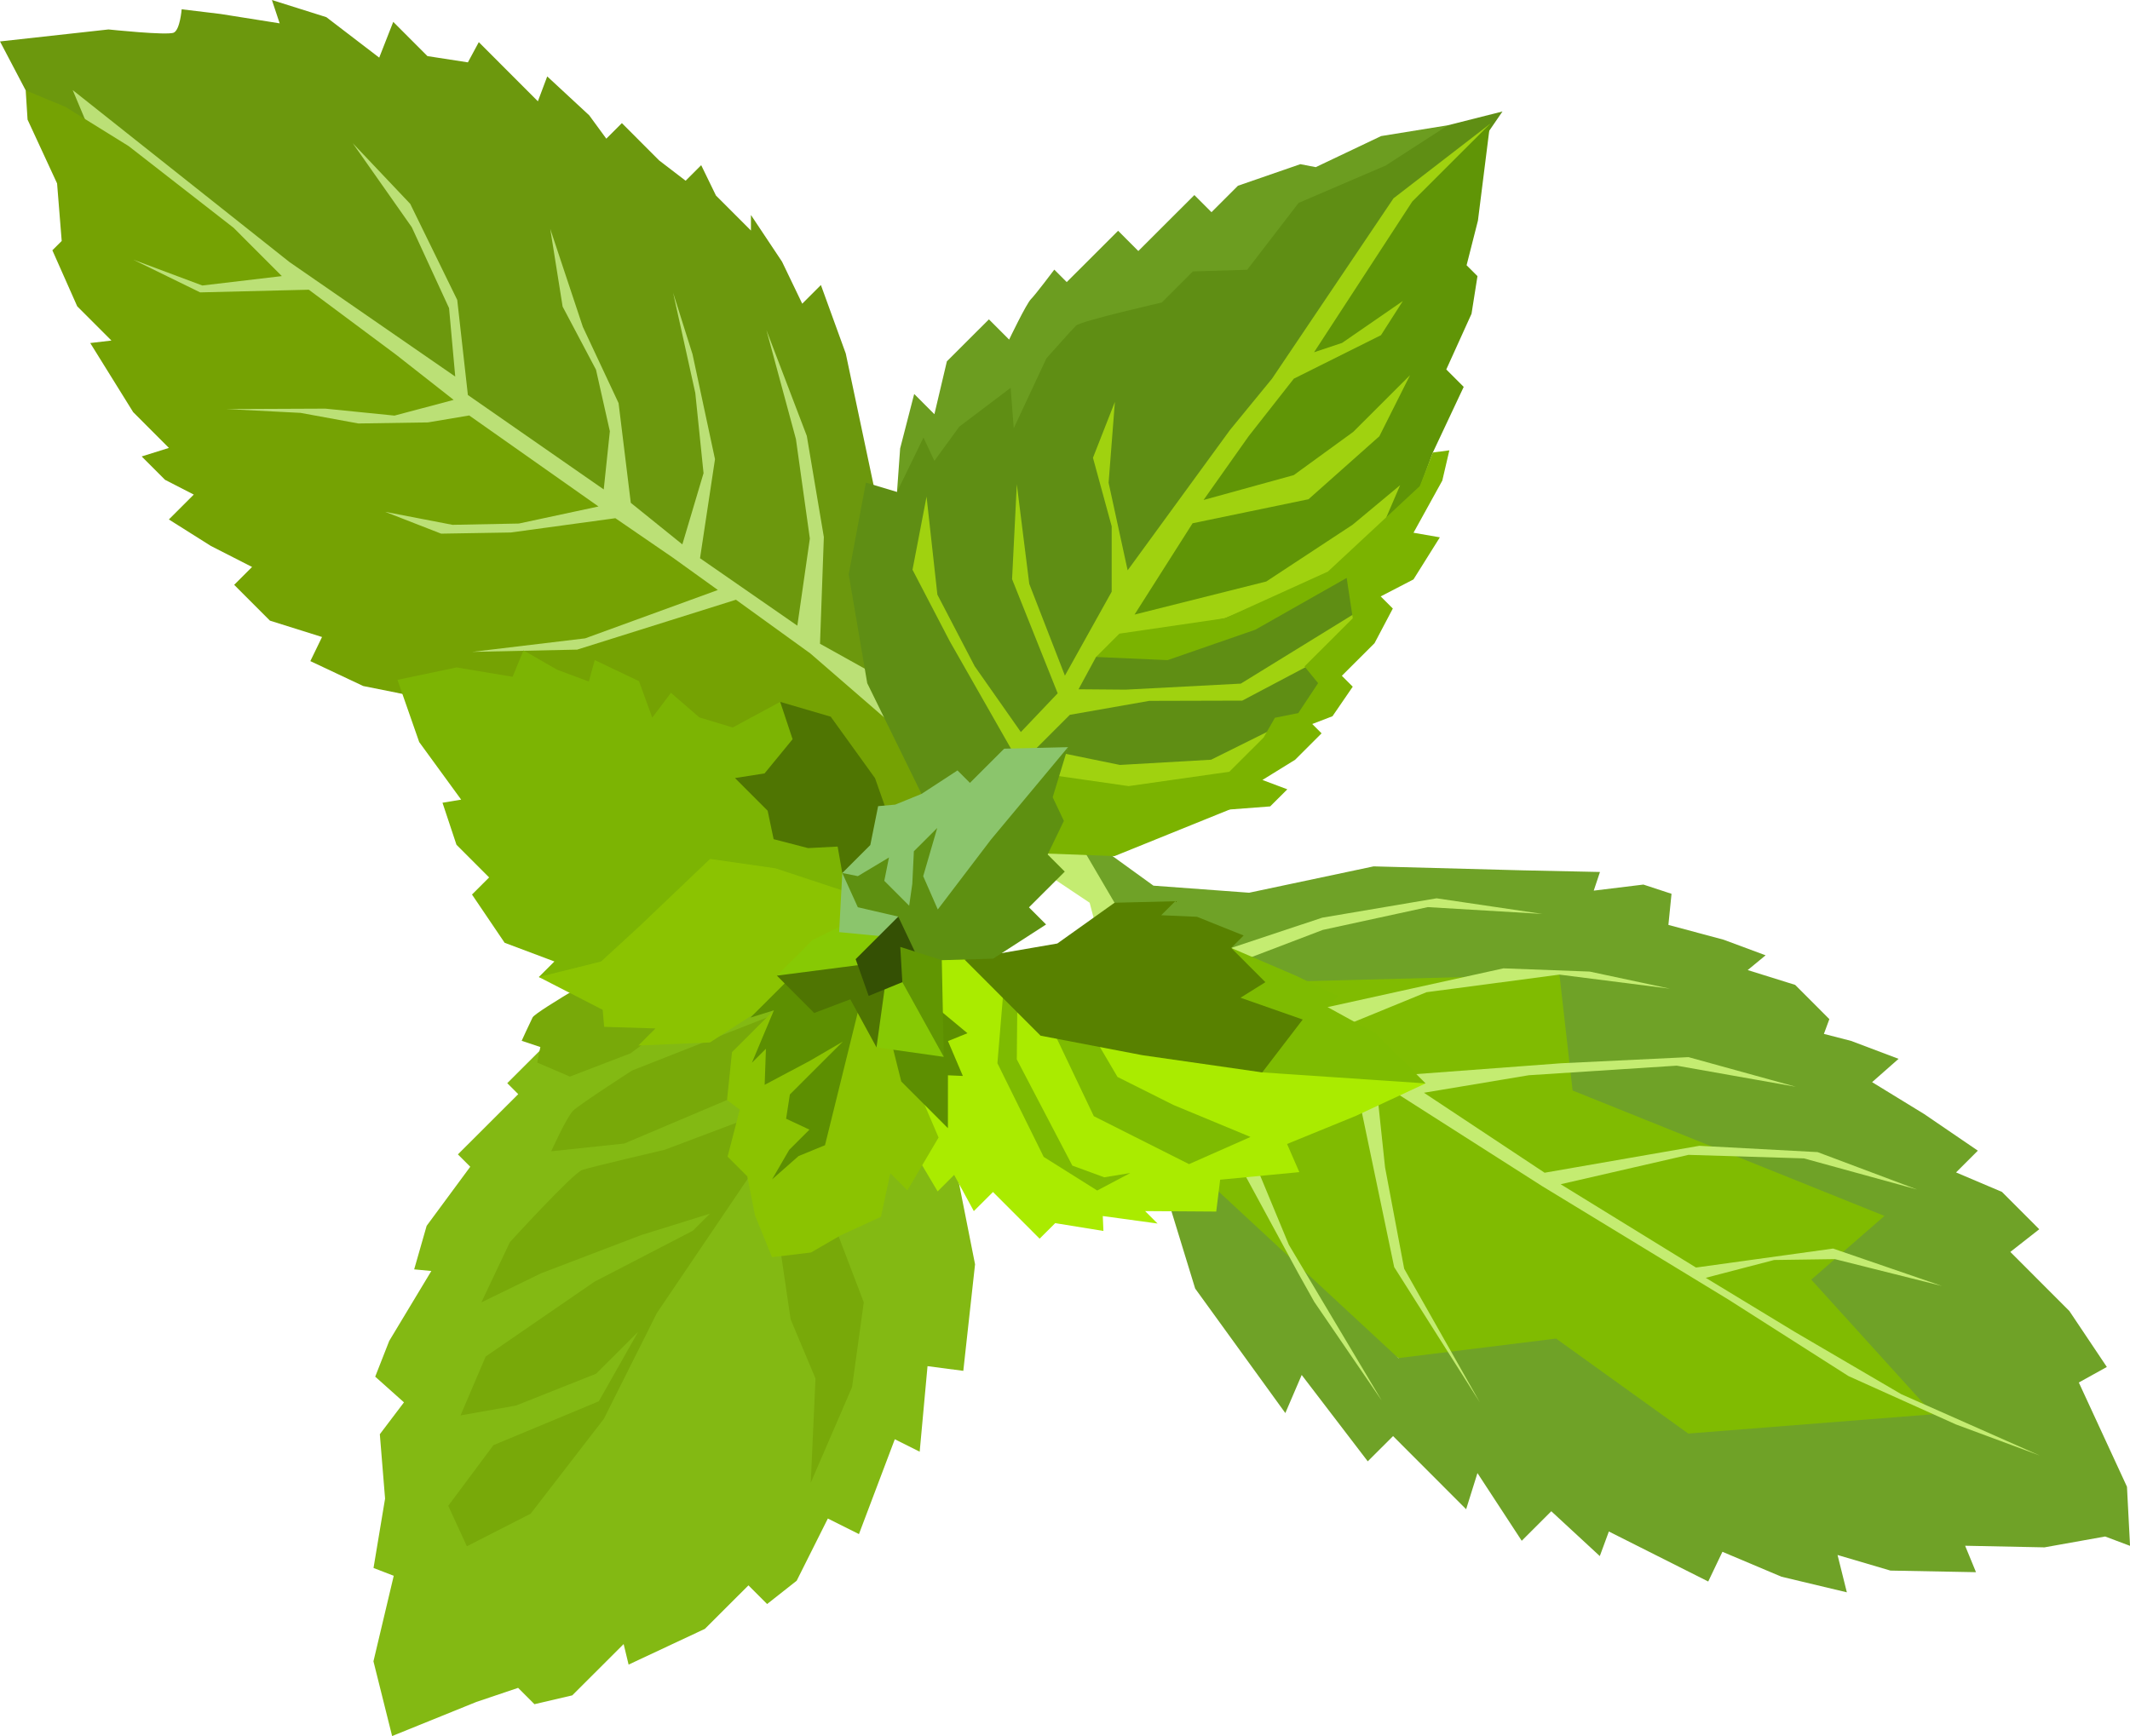 <?xml version="1.0" encoding="UTF-8"?><svg xmlns="http://www.w3.org/2000/svg" xmlns:xlink="http://www.w3.org/1999/xlink" height="2278.6" preserveAspectRatio="xMidYMid meet" version="1.0" viewBox="0.0 0.0 2795.1 2278.6" width="2795.1" zoomAndPan="magnify"><defs><clipPath id="a"><path d="M 1374 1077 L 2795.148 1077 L 2795.148 2090 L 1374 2090 Z M 1374 1077"/></clipPath><clipPath id="b"><path d="M 490 1238 L 1280 1238 L 1280 2278.621 L 490 2278.621 Z M 490 1238"/></clipPath></defs><g><g><path d="M 1152.586 666.117 L 1109.848 463.965 L 1077.238 374.105 L 1052.727 398.598 L 1026.227 343.453 L 985.434 282.18 L 985.418 302.59 L 939.512 256.629 L 920.145 216.801 L 899.715 237.211 L 865.027 210.637 L 816.062 161.609 L 795.629 182.008 L 773.195 151.363 L 718.105 100.297 L 705.836 132.953 L 673.191 100.258 L 628.305 55.312 L 613.996 81.848 L 560.918 73.641 L 516.035 28.699 L 497.629 75.641 L 428.25 22.52 L 356.809 0.012 L 366.996 30.641 L 289.422 18.34 L 238.387 12.176 C 238.387 12.176 236.328 38.723 228.16 42.789 C 219.988 46.871 142.414 38.652 142.414 38.652 L 0 54.379 L 33.727 118.625 L 147.379 241.797 L 454.367 641.137 L 994.672 924.762 L 1096.156 1026.383 L 1315.758 894.891 L 1152.586 666.117" fill="#6c980d"/></g><g><path d="M 1134.781 877.656 L 1076.059 844.957 L 1081.102 704.852 L 1058.73 572.129 L 1005.75 433.266 L 1044.441 576.211 L 1062.73 706.879 L 1046.312 821.207 L 918.609 732.699 L 938.258 602.676 L 908.75 464.852 L 883.285 384.188 L 912.406 515.812 L 923.223 621.086 L 895.406 714.527 L 827.758 659.973 L 811.727 529.094 L 764.84 429.012 L 722.055 300.371 L 738.316 402.465 L 782.105 485.223 L 800.285 566.031 L 792.254 642.387 L 613.984 518.461 L 600.012 393.676 L 538.332 267.578 L 462.844 187.898 L 540.352 298.195 L 589.277 404.398 L 597.383 494.234 L 379.859 343.949 L 95.402 118.234 L 118.332 172.867 L 174.82 414.328 L 413.996 698.77 L 527.77 788.18 L 668.523 953.648 L 911.422 1033.441 L 1079.809 1042.699 L 1238.148 939.75 L 1134.781 877.656" fill="#bbe076"/></g><g><path d="M 548.094 914.777 L 476.648 900.438 L 407.254 867.734 L 422.59 836.09 L 354.211 814.609 L 307.285 767.617 L 330.781 744.164 L 276.695 716.559 L 221.594 681.812 L 254.285 649.164 L 216.527 629.75 L 185.926 599.098 L 221.66 587.902 L 174.734 540.91 L 118.422 450.246 L 146.219 446.973 L 101.332 402.035 L 68.719 328.504 L 80.977 316.273 L 74.902 240.727 L 36.168 156.988 L 33.727 118.625 L 85.688 140.188 L 168.848 191.785 L 306.598 299.059 L 369.844 362.387 L 265.5 374.723 L 174.871 340.828 L 262.633 383.762 L 405.242 380.262 L 519.82 465.602 L 595.316 524.863 L 517.648 545.496 L 426.914 536.352 L 297.234 536.91 L 394.375 541.918 L 470.332 555.832 L 561.625 554.426 L 615.719 545.297 L 785.375 664.773 L 680.891 687.168 L 593.836 688.863 L 505.387 671.797 L 578.867 700.434 L 670.281 698.91 L 807.539 680.172 L 882.617 731.691 L 942.008 774.391 L 767.902 837.852 L 619.59 855.621 L 757.402 852.652 L 965.754 787.176 L 1063.336 857.648 L 1207.484 982.602 L 1293.688 1088.312 L 1156.258 1185.555 L 548.094 914.777" fill="#75a203"/></g><g><path d="M 1476.234 1418.438 L 1590.883 1615.758 L 1850.32 1793.027 L 2172.555 1920.359 L 2403.254 1898.059 L 2636.477 1915.34 L 2495.352 1585.758 L 2328.461 1418.641 L 2046.195 1257.047 L 1680.129 1214.809 L 1425.074 1299.859 L 1476.234 1418.438" fill="#80bb01"/></g><g clip-path="url(#a)"><path d="M 1527.176 1556.969 L 1568.375 1691.289 L 1686.684 1854.699 L 1708.156 1804.688 L 1794.852 1918.059 L 1828.051 1884.91 L 1923.941 1980.93 L 1938.793 1933.461 L 1996.891 2022.32 L 2035.695 1983.559 L 2099.352 2042.41 L 2111.234 2010.148 L 2241.629 2075.789 L 2260.254 2036.789 L 2337.797 2069.508 L 2423.539 2089.988 L 2411.328 2040.98 L 2480.727 2061.449 L 2593.012 2063.559 L 2578.746 2028.848 L 2682.871 2030.957 L 2762.508 2016.719 L 2795.156 2028.988 L 2791.125 1951.41 L 2727.938 1814.578 L 2764.703 1794.188 L 2715.57 1720.816 L 2638.062 1643.188 L 2676.012 1613.438 L 2627.055 1564.406 L 2566.828 1538.848 L 2595.43 1510.289 L 2525.039 1462.258 L 2456.668 1420.359 L 2491.395 1389.758 L 2429.145 1366.238 L 2393.426 1357.027 L 2400.578 1337.637 L 2355.699 1292.688 L 2293.434 1273.246 L 2316.926 1253.867 L 2261.832 1233.418 L 2189.363 1213.969 L 2193.461 1173.137 L 2156.559 1161.039 L 2091.395 1168.988 L 2099.574 1144.496 L 1999.531 1142.387 L 1802.516 1137.148 L 1639.164 1171.738 L 1513.613 1162.469 L 1396.074 1077.457 L 1374.562 1088.605 L 1425.824 1160.367 L 1500.754 1252.836 L 1660.523 1289.148 L 2046.398 1279.207 L 2063.648 1431.316 L 2472.891 1595.949 L 2376.859 1679.59 L 2536.957 1856.25 L 2215.445 1881.598 L 2041.992 1756.938 L 1834.977 1782.547 L 1560.324 1527.945 L 1527.176 1556.969" fill="#6fa227"/></g><g><path d="M 1368.668 1144 L 1429.891 1184.871 L 1450.25 1262.469 L 1621.57 1519.832 L 1703.805 1671.512 L 1724.645 1708.73 L 1813.273 1838.449 L 1691.305 1633.809 L 1599.188 1411.609 L 1780.871 1430.109 L 1829.516 1663.098 L 1941.891 1840.582 L 1842.637 1665.262 L 1817.559 1532.211 L 1805.406 1417.602 L 2023.789 1556.902 L 2268.645 1706.059 L 2425.773 1806.211 L 2566.594 1869.59 L 2676.82 1910.5 L 2494.977 1829.949 L 2355.273 1748.18 L 2238.363 1677.191 L 2328.125 1653.789 L 2407.805 1652.641 L 2548.348 1687.879 L 2405.473 1638.781 L 2225.586 1663.699 L 2047.98 1554.352 L 2215.699 1515.789 L 2367.242 1520.43 L 2515.766 1561.27 L 2385.145 1512.18 L 2229.988 1503.91 L 2026.941 1539.25 L 1868.566 1434.281 L 2006.152 1411.289 L 2200.344 1398.719 L 2356.617 1426.422 L 2215.766 1387.531 L 2048.359 1395.582 L 1831.93 1411.77 L 1754.383 1350.469 L 1871.934 1302.301 L 2046.387 1279.211 L 2191.344 1297.68 L 2086.094 1275.23 L 1972.898 1270.988 L 1742.164 1321.871 L 1597.18 1273.441 L 1735.875 1220.539 L 1873.594 1190.621 L 2023.988 1199.57 L 1885.172 1179.059 L 1735.105 1204.48 L 1566.629 1260.512 L 1462.559 1184.891 L 1381.391 1046.422 L 1300.301 1102.102 L 1368.668 1144" fill="#c4ec71"/></g><g><path d="M 1177.102 645.715 L 1181.223 588.551 L 1199.645 517.109 L 1226.172 543.66 L 1242.555 474.254 L 1297.715 419.164 L 1324.227 445.73 C 1324.227 445.73 1346.719 398.789 1352.855 392.664 C 1358.988 386.543 1383.504 353.895 1383.504 353.895 L 1399.82 370.238 L 1442.73 327.398 L 1467.242 302.906 L 1493.77 329.473 L 1540.75 282.543 L 1567.312 256.031 L 1589.766 278.496 L 1624.488 243.812 L 1706.375 215.484 L 1726.594 219.391 L 1812.371 178.609 L 1900.172 164.379 L 1757.48 365.945 L 1177.102 645.715" fill="#6c9d20"/></g><g><path d="M 1209.281 1042.02 L 1138.023 896.684 L 1113.73 753.871 L 1136.27 633.426 L 1177.102 645.711 L 1211.852 574.27 L 1226.133 604.906 L 1258.82 560.012 L 1326.234 509.02 L 1330.277 562.105 L 1373.211 470.258 C 1373.211 470.258 1405.902 433.539 1412.027 427.414 C 1418.16 421.293 1524.555 397.078 1524.555 397.078 L 1565.41 356.266 L 1636.664 354.066 L 1704.102 266.328 L 1818.344 217.285 L 1900.168 164.383 L 1971.633 146.305 L 1838.789 339.926 L 1807.918 705.348 L 1795.594 819.672 L 1752.137 874.223 L 1732.238 911.504 L 1670.938 989.039 L 1613.719 1062.5 L 1209.281 1042.02" fill="#5f8e14"/></g><g><path d="M 1668.367 957.867 L 1589.254 997.152 L 1469.621 1004.012 L 1360.43 981.664 L 1403.918 938.223 L 1508.062 919.918 L 1630.148 919.594 L 1769.031 846.191 L 1787.441 799.246 L 1628.266 897.277 L 1477.035 905.195 L 1415.305 904.676 L 1438.281 862.305 L 1483.215 837.832 L 1607.766 811.375 L 1789.66 736.102 L 1857.598 655.73 L 1871.332 511.445 L 1877.59 333.82 L 1955.406 162.504 L 1828.637 260.289 L 1669.227 497.008 L 1614.062 564.348 L 1479.762 748.566 L 1454.77 633.66 L 1463.016 527.488 L 1434.246 600.852 L 1458.809 690.82 L 1458.82 776.633 L 1397.43 886.773 L 1350.68 766.414 L 1334.309 635.605 L 1328.102 760.145 L 1387.949 909.973 L 1339.617 960.824 L 1279.02 874.441 L 1230.09 780.5 L 1215.879 651.859 L 1197.438 747.812 L 1246.379 841.754 L 1338.555 1003.512 L 1434.062 1058.289 L 1609.664 1033.918 L 1668.367 957.867" fill="#a0d20f"/></g><g><path d="M 1880.266 593.918 L 1920.746 507.797 L 1897.895 484.922 L 1931.012 411.844 L 1938.816 362.445 L 1924.535 348.152 L 1939.438 289.523 L 1955.406 162.504 L 1853.262 264.52 L 1724.375 462.344 L 1761.125 450.113 L 1840.863 395.109 L 1812.188 439.938 L 1697.812 497.031 L 1638.547 572.523 L 1579.363 656.262 L 1697.734 623.609 L 1775.746 566.902 L 1850.316 492.438 L 1810.043 572.641 L 1717.105 655.273 L 1564.977 686.809 L 1488.797 806.66 L 1661.695 763.223 L 1774.992 688.715 L 1837.359 636.762 L 1807.914 705.348 L 1851.77 671.633 L 1880.266 593.918" fill="#609506"/></g><g><path d="M 1343.922 1119.207 L 1462.609 1123.645 L 1613.723 1062.488 L 1666.801 1058.441 L 1689.285 1036.004 L 1656.629 1023.738 L 1699.52 997.219 L 1734.246 962.539 L 1722.004 950.277 L 1748.562 940.09 L 1775.129 901.316 L 1760.848 887.012 L 1803.754 844.18 L 1827.73 798.73 L 1811.816 782.793 L 1854.848 760.504 L 1889.453 705.27 L 1854.883 699.246 L 1892.652 630.824 L 1901.918 591.082 L 1880.273 593.918 L 1863.098 638.012 L 1742.551 750.215 L 1607.773 811.367 L 1468.922 831.691 L 1438.281 862.301 L 1532.199 866.441 L 1647.363 826.5 L 1767.184 758.535 L 1775.188 811.484 L 1711.852 874.738 L 1729.672 896.66 L 1703.652 935.973 L 1673.023 942.086 L 1658.156 968.07 L 1613.211 1012.957 L 1481.043 1031.793 L 1366.719 1015.363 L 1343.922 1119.207" fill="#7bb300"/></g><g clip-path="url(#b)"><path d="M 1258.66 1554.191 L 1279.512 1659.449 L 1264.102 1799.289 L 1217.148 1793.129 L 1206.859 1905.41 L 1174.211 1889.059 L 1127.16 2013.559 L 1086.352 1993.121 L 1045.461 2074.75 L 1006.648 2105.352 L 982.164 2080.84 L 924.961 2137.961 L 824.887 2184.852 L 818.375 2157.898 L 750.953 2225.23 L 701.336 2236.828 L 679.91 2215.379 L 624.977 2233.918 L 514.562 2278.621 L 490.066 2180.539 L 516.684 2068.27 L 490.148 2058.039 L 505.316 1966.988 L 498.434 1882.469 L 530.109 1840.641 L 492.363 1806.922 L 510.77 1759.98 L 566.023 1668.211 L 543.5 1666.09 L 559.871 1608.93 L 617.09 1531.391 L 600.891 1515.172 L 641.75 1474.371 L 680.059 1436.109 L 665.652 1421.691 L 725.41 1362.012 L 943.234 1238.328 L 1204.02 1352.66 L 1258.66 1554.191" fill="#83b913"/></g><g><path d="M 1090.699 1597.051 L 1133.5 1709.371 L 1118.109 1820.621 L 1063.922 1946.148 L 1070.141 1809.359 L 1037.531 1731.762 L 1021.27 1621.5 L 993.77 1528.59 L 861.953 1723.469 L 792.441 1862.25 L 696.402 1986.73 L 612.664 2029.539 L 588.203 1976.441 L 647.465 1896.859 L 785.789 1839.25 L 837.438 1747.949 L 782.273 1803.039 L 677.102 1844.82 L 604.344 1857.77 L 637.336 1780.48 L 780.043 1682.309 L 909.117 1615.43 L 931.59 1592.988 L 841.332 1621.102 L 709.887 1671.309 L 631.664 1709.43 L 669.082 1630.449 C 669.082 1630.449 751.828 1539.648 764.082 1535.578 C 776.336 1531.5 872.309 1509.109 872.309 1509.109 L 1002.73 1459.93 L 954.016 1443.828 L 819.23 1500.91 L 723.336 1511.109 C 723.336 1511.109 743.715 1466.148 751.887 1457.988 C 760.059 1449.82 829.57 1405.02 829.57 1405.02 L 1055.16 1316.301 L 986.793 1264.199 L 827.477 1382.5 L 747.836 1413.07 L 704.973 1394.66 L 709.07 1374.25 L 684.574 1366.07 C 684.574 1366.07 694.801 1343.621 698.887 1335.449 C 702.977 1327.289 817.352 1262.031 817.352 1262.031 L 992.98 1192.738 L 1165.852 1261.66 L 1090.699 1597.051" fill="#78a909"/></g><g><path d="M 707.09 1282.379 L 727.52 1261.969 L 662.207 1237.43 L 619.375 1174.109 L 641.848 1151.672 L 599.004 1108.762 L 580.668 1053.629 L 605.168 1049.559 L 550.098 973.98 L 521.57 892.301 L 599.164 876.02 L 672.652 888.32 L 686.969 853.621 L 731.012 879 L 772.688 894.512 L 780.445 866.359 L 838.531 894.051 L 855.934 941.949 L 880.426 909.34 L 917.609 941.57 L 961.512 954.859 L 1023.789 921.23 L 1080.891 1011.102 L 1197.16 1160.211 L 1152.57 1274.922 L 890.852 1258 L 768.324 1302.828 L 707.09 1282.379" fill="#7cb403"/></g><g><path d="M 1196.926 1507.289 L 1230.406 1563.75 L 1252.086 1542.102 L 1277.906 1589.629 L 1303.055 1564.531 L 1364.258 1625.82 L 1384.688 1605.41 L 1447.969 1615.672 L 1447.133 1596.102 L 1519.012 1605.93 L 1502.68 1589.59 L 1596.02 1590.23 L 1601.141 1548.402 L 1705.051 1538.469 L 1688.961 1501.5 L 1778.824 1464.809 L 1870.719 1422 L 1564.562 1291.133 L 1403.27 1301.23 L 1242.043 1209.242 L 1093.328 1334.09 L 1196.926 1507.289" fill="#aaeb00"/></g><g><path d="M 1615.637 1244.211 L 1701.355 1281.012 L 1756.457 1307.59 L 1742.156 1321.871 L 1805.426 1356.629 L 1870.719 1422 L 1656.355 1407.562 L 1419.578 1333.898 L 1466.484 1413.562 L 1539.957 1450.359 L 1640.988 1492.281 L 1560.316 1527.949 L 1435.359 1465.039 L 1378.742 1346.129 L 1334.867 1328.73 L 1334.305 1390.5 L 1407.195 1529.891 L 1449.039 1545.23 L 1483.238 1539.641 L 1439.832 1562.582 L 1369.594 1518.469 L 1308.859 1395.5 L 1319.59 1266.461 L 1615.637 1244.211" fill="#7ebb01"/></g><g><path d="M 1265.645 1259.398 L 1315.965 1309.797 L 1365.477 1359.367 L 1499.176 1384.996 L 1656.363 1407.559 L 1709.496 1338.176 L 1627.848 1309.547 L 1660.527 1289.145 L 1615.641 1244.207 L 1631.98 1227.879 L 1570.754 1203.336 L 1523.789 1201.27 L 1542.184 1182.906 L 1462.562 1184.891 L 1387.461 1238.395 L 1265.645 1259.398" fill="#588100"/></g><g><path d="M 1213.301 1450.129 L 1231.641 1493.02 L 1190.762 1562.41 L 1168.32 1539.93 L 1156.031 1597.09 L 1102.93 1621.551 L 1064.129 1643.988 L 1013.078 1650.078 L 990.66 1594.941 L 980.621 1544.02 L 954.777 1518.141 L 970.746 1456.5 L 954.016 1443.828 L 960.59 1380.949 L 1050.48 1291.18 L 931.609 1368.281 L 837.691 1372.301 L 860.164 1349.852 L 792.793 1347.77 L 790.891 1325.43 L 707.09 1282.379 L 788.77 1262.02 L 839.844 1215.09 L 931.773 1127.371 L 1017.512 1139.672 L 1156.262 1185.551 L 1201.27 1323.68 L 1213.301 1450.129" fill="#8bc301"/></g><g><path d="M 1214.551 1310.422 L 1269.559 1356.141 L 1243.98 1366.449 L 1263.512 1412.23 L 1243.949 1411.359 L 1243.898 1480.781 L 1213.301 1450.129 L 1182.691 1419.488 L 1153.18 1301.75 L 1125.488 1329.398 L 1082.602 1503.129 L 1047.879 1517.391 L 1013.148 1548 L 1035.641 1509.219 L 1062.199 1482.699 L 1031.578 1468.379 L 1036.5 1436.531 L 1105.961 1367.172 L 1062.102 1392.711 L 1003.43 1423.859 L 1005.102 1376.488 L 986.715 1394.859 L 1015.539 1326.078 L 984.715 1335.648 L 1042.922 1277.52 L 1258.109 1204.898 L 1197.93 1284.41 L 1214.551 1310.422" fill="#5d8f01"/></g><g><path d="M 1150.191 1374.68 L 1115.801 1311.641 L 1068.422 1329.578 L 1019.461 1280.551 L 1178.762 1203.078 L 1105.301 1145.859 L 1099.199 1111.148 L 1060.41 1113.16 L 1015.199 1101.43 L 1007.359 1064.129 L 964.512 1021.219 L 1003.309 1015.129 L 1040.09 970.238 L 1023.789 921.23 L 1090.129 940.672 L 1148.262 1021.352 L 1197.16 1160.211 L 1208.109 1265.16 L 1150.191 1374.68" fill="#4f7502"/></g><g><path d="M 1238.48 1387.172 L 1150.191 1374.68 L 1165.852 1261.66 L 1019.461 1280.551 L 1066.449 1233.621 L 1225.75 1156.148 L 1214.551 1310.422 L 1238.48 1387.172" fill="#87c904"/></g><g><path d="M 1105.301 1145.859 L 1142.07 1109.141 L 1152.32 1058.102 L 1174.781 1056.078 L 1209.281 1042.02 L 1256.469 1011.219 L 1272.789 1027.559 L 1317.738 982.672 L 1401.449 980.691 L 1356.449 1094.988 L 1236.711 1236.59 L 1101.16 1223.441 L 1105.301 1145.859" fill="#8bc56c"/></g><g><path d="M 1235.879 1260.281 L 1303.262 1258.281 L 1372.711 1213.422 L 1350.262 1190.941 L 1397.25 1144.02 L 1374.809 1121.539 L 1396.07 1077.461 L 1381.391 1046.422 L 1401.449 980.691 L 1300.301 1102.102 L 1230.621 1193.711 L 1211.461 1150.02 L 1229.879 1086.738 L 1199.23 1117.34 L 1197.16 1160.211 L 1193.059 1188.789 L 1160.422 1156.109 L 1166.559 1125.488 L 1125.711 1149.961 L 1105.301 1145.859 L 1125.691 1190.789 L 1178.762 1203.078 L 1182.961 1269.43 L 1235.879 1260.281" fill="#5e9011"/></g><g><path d="M 1184.102 1289.129 L 1139.898 1307.172 L 1122.828 1258.93 L 1178.762 1203.078 L 1208.109 1265.16 L 1184.102 1289.129" fill="#345004"/></g><g><path d="M 1181.41 1242.852 L 1235.879 1260.281 L 1238.48 1387.172 L 1184.102 1289.129 L 1181.41 1242.852" fill="#619602"/></g></g></svg>